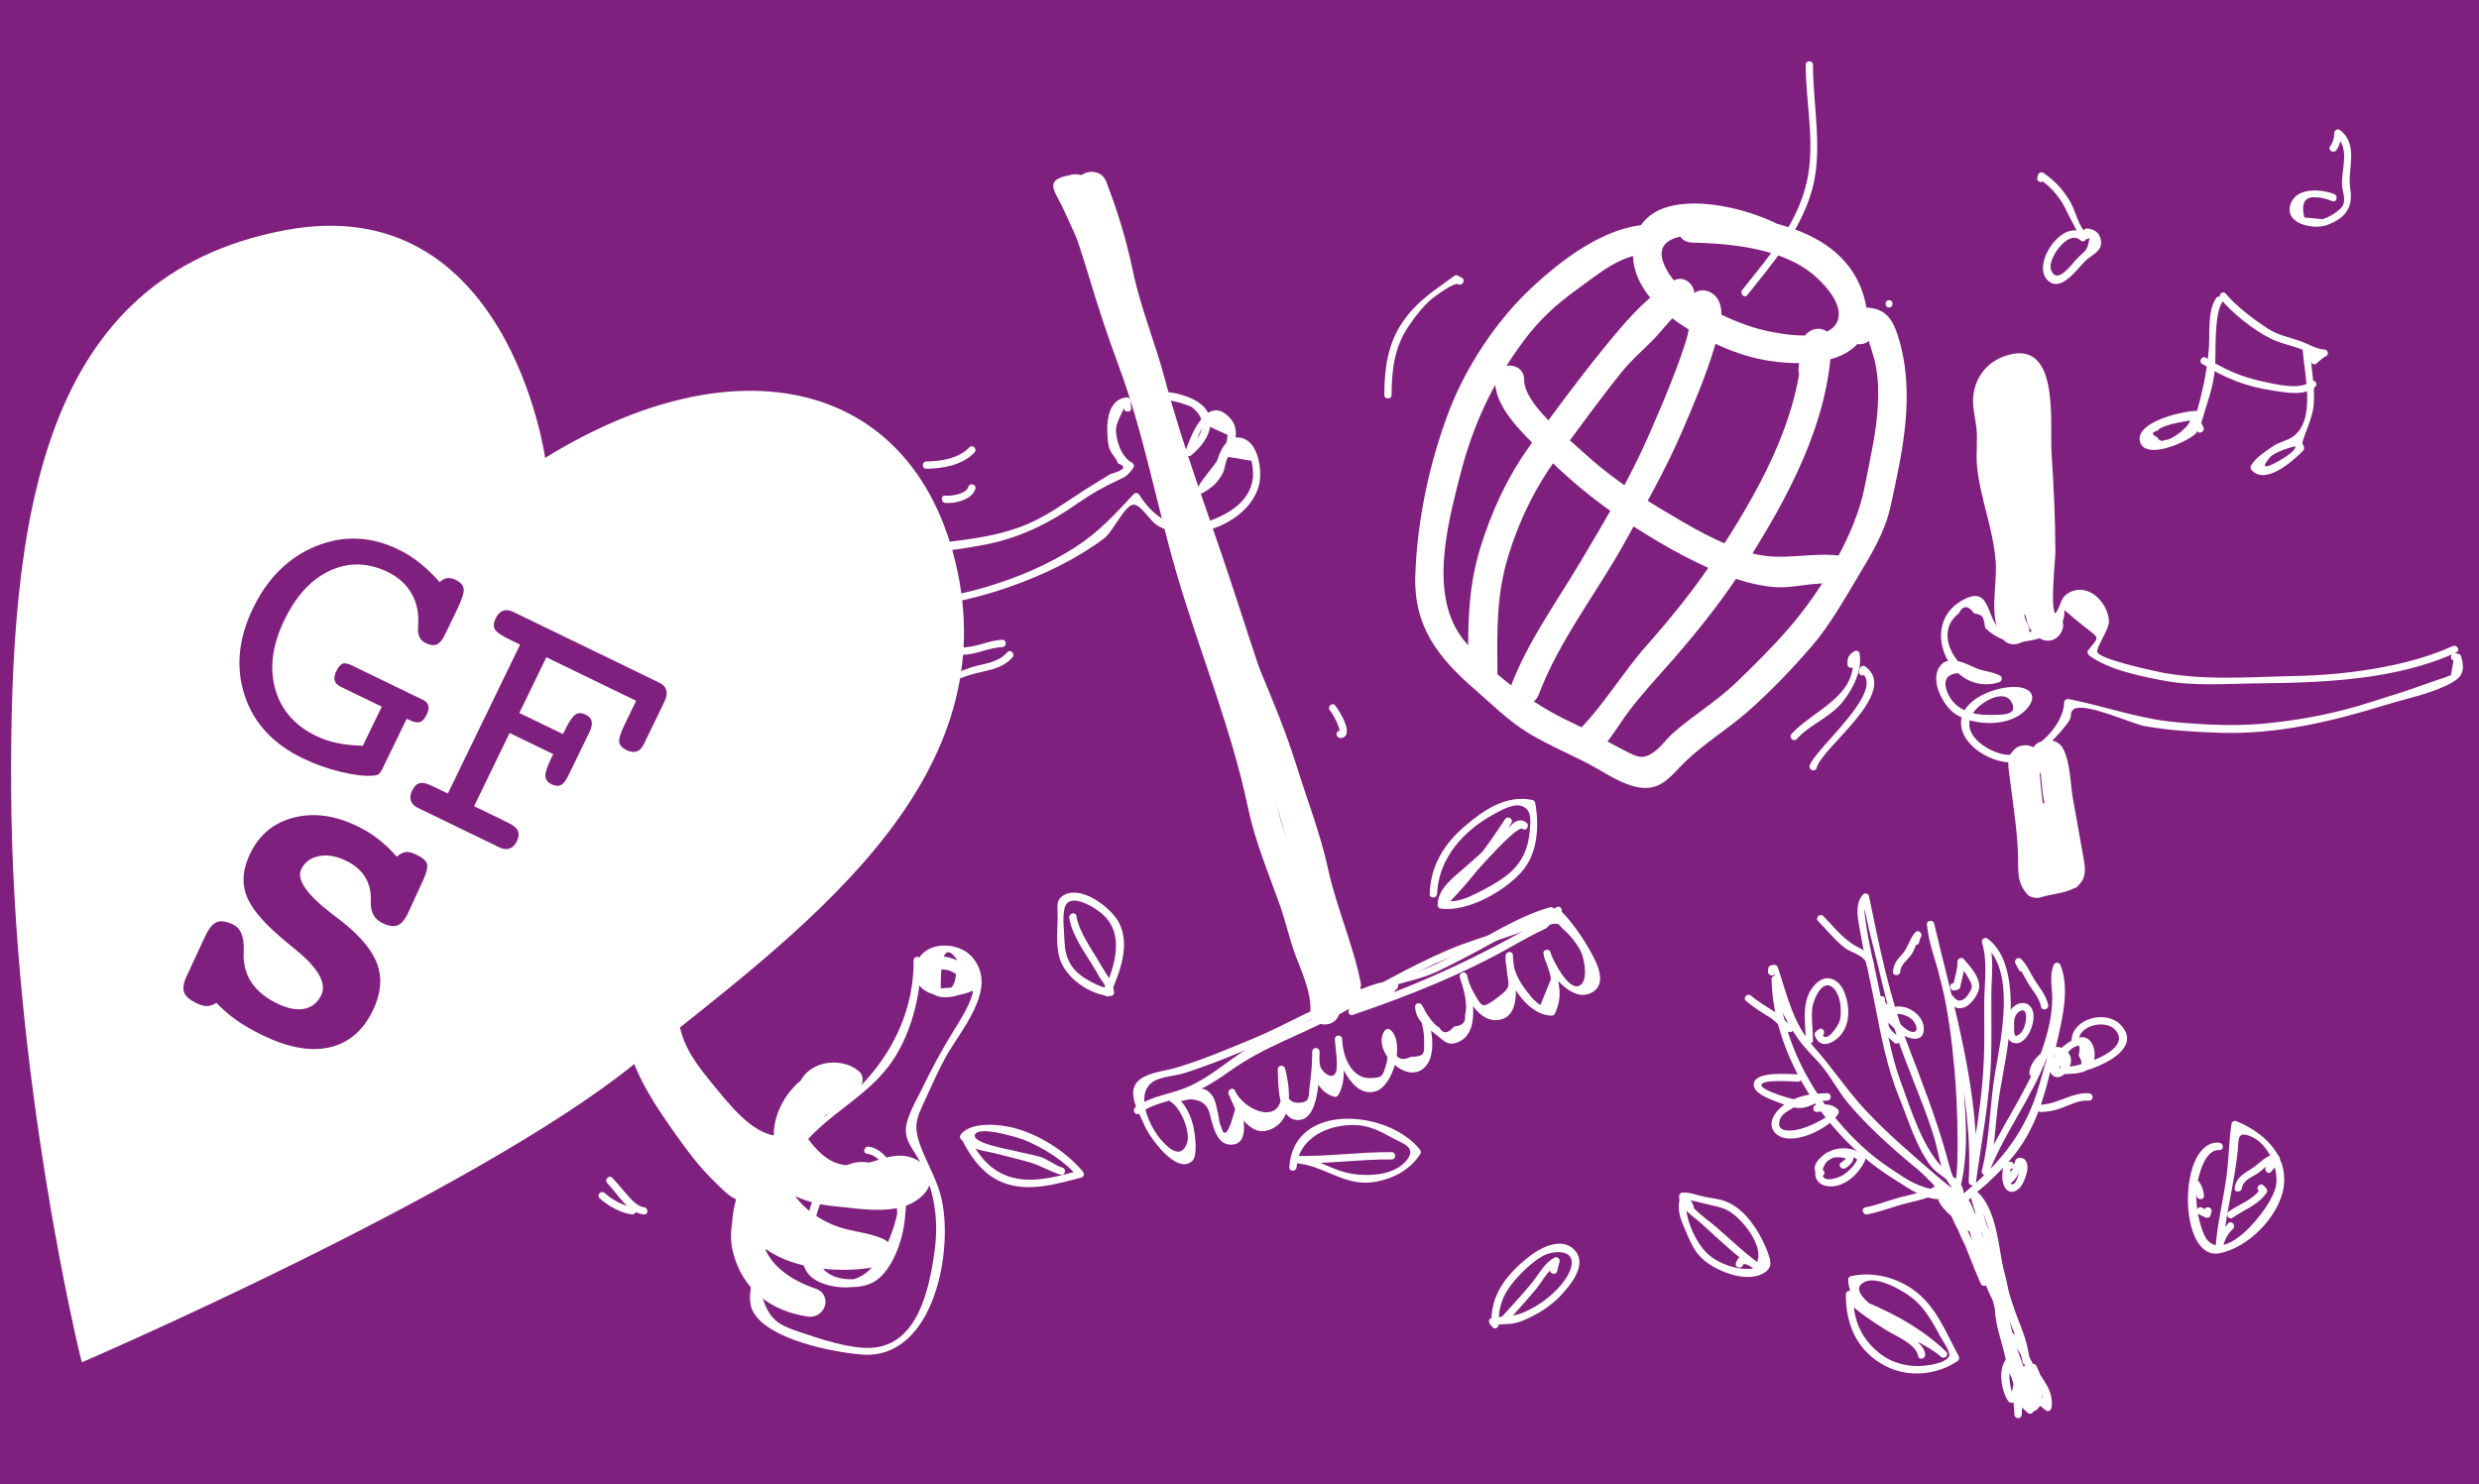 <?xml version="1.0" encoding="UTF-8"?>
<svg id="Lag_1" data-name="Lag 1" xmlns="http://www.w3.org/2000/svg" viewBox="0 0 425.51 254.79">
  <defs>
    <style>
      .cls-1 {
        fill: #80207e;
      }

      .cls-2 {
        fill: #fff;
      }
    </style>
  </defs>
  <rect class="cls-1" width="425.51" height="254.79"/>
  <path class="cls-2" d="M93.57,78.61s-6.42-46.32-44.68-39.08C7.18,47.43,1.55,88.18,1.92,136.48c.37,48.3,11.36,94.65,12.13,97.42,0,0,67.46-29.06,94.8-51.19,27.34-22.13,64.71-47.7,55.06-86.53-7.65-30.79-37.3-37.94-70.34-17.56Z"/>
  <path class="cls-2" d="M305.96,38.93c-6.59-3.78-24.13-7.96-25.59,3.35-.61,4.73,2.18,8.76,5.78,11.68,4.15,3.36,10.43,6.5,15.65,7.64,8.51,1.86,21.81.96,18.01-11.08s-19.31-13.62-29.44-13.88c-3.22-.08-3.22,4.92,0,5,7.08.19,16.06,1.02,21.48,6.04,1.69,1.57,4.45,4.61,3.61,7.26-1.28,4.01-9.53,2.47-12.32,1.85-5.48-1.22-14.14-5.23-17.01-10.36-2.61-4.66.77-5.95,4.79-6.09,4.87-.17,8.28.47,12.53,2.91,2.8,1.6,5.32-2.71,2.52-4.32h0Z"/>
  <path class="cls-2" d="M282.54,38.59c-7.28.44-14.59,6.09-19.75,10.92-5.91,5.53-11.09,13.35-13.99,20.87-3.42,8.88-5.54,18.86-5.87,28.38-.3,8.89,3.98,14.2,10.35,19.73,2.93,2.55,5.62,5.25,8.95,7.3,3.84,2.37,8.11,3.98,12.02,6.24,2.3,1.33,5.11,3.09,7.86,3.25,3.39.19,5-2.45,7.25-4.59,3.36-3.2,7.33-5.59,10.8-8.66,3.82-3.37,7.62-7.35,10.94-11.22,2.94-3.42,5.38-7.75,7.7-11.62s4.71-7.73,5.69-12.17c2.12-9.65,4.35-19.68,1.28-29.35-.81-2.54-1.88-4.48-4.78-4.81-2.59-.29-4.62,1.13-4.47,3.84.17,3.2,5.17,3.22,5,0-.78.9-.92,1.85-.43,2.83.23.83.47,1.65.72,2.47.56,2.44.65,4.9.53,7.39-.21,4.71-1.35,9.36-2.23,13.98-1.6,8.41-7.47,18.03-13.09,24.52-2.82,3.26-6.03,6.44-9.15,9.43-3.3,3.16-7.26,5.5-10.68,8.53-1.14,1.01-2.2,2.55-3.47,3.39-1.88,1.24-2.76.7-4.9-.39-3.09-1.56-6-3.37-9.15-4.84-6.57-3.06-13.65-8.33-18.33-14-6.19-7.5-2.89-19.93-.72-28.4,2.22-8.69,5.57-15.89,10.93-23.11,2.66-3.58,5.58-6.26,9.2-8.86s7.26-5.79,11.79-6.06c3.2-.19,3.22-5.19,0-5h0Z"/>
  <path class="cls-2" d="M257.03,115.37c-.07-6.87-.2-13.16,1.83-19.81,1.87-6.14,4.66-11.92,8.49-17.08s7.27-9.99,11.14-14.76c1.56-1.93,3.3-3.4,5.02-5.12,2.17-2.17,3.34-4.29,6.13-6.03l-3.42-3.42-.62,1.11c-1.57,2.81,2.75,5.34,4.32,2.52l.62-1.11c1.18-2.12-1.24-4.78-3.42-3.42-4.95,3.09-8.5,7.41-12.16,11.93-4.24,5.24-8.3,10.73-12.25,16.19s-6.73,11.51-8.67,17.86c-2.17,7.1-2.08,13.79-2.01,21.14.03,3.22,5.03,3.22,5,0h0Z"/>
  <path class="cls-2" d="M264.1,119.29c3.54-9.37,9.94-17.43,14.77-26.15,3.47-6.27,6.97-12.38,9.81-18.97,2.04-4.74,4.09-9.53,5.58-14.48.8-2.64,2.59-7.75-.69-9.51-.93-.5-2.29-.46-3.03.39-1.09,1.25-1.38,1.89-1.38,3.54-.01,3.22,4.99,3.22,5,0h-.08c-1.01.13-2.02.26-3.03.39-1.53-.82-.04-1.05-.72.39-.41.86-.49,2.11-.76,3.04-.63,2.15-1.41,4.27-2.21,6.36-1.32,3.46-2.8,6.86-4.27,10.26-3.32,7.64-7.69,14.99-11.95,22.14-4.2,7.04-8.94,13.52-11.86,21.26-1.14,3.01,3.69,4.32,4.82,1.33h0Z"/>
  <path class="cls-2" d="M274.54,128.87c1.95-1.95,3.26-4.35,4.9-6.55,2.45-3.29,5.26-6.24,7.94-9.33,4.42-5.08,8.61-10.39,12.23-16.08,7.26-11.41,14.27-24.33,14.77-38.06.12-3.29-4.62-3.1-5,0-.21,1.7-.55,2.74-.67,4.4-.22,3.21,4.78,3.2,5,0,.09-1.29.5-3.06.67-4.4h-5c-.49,13.29-7.86,26.12-15.07,37.04-3.48,5.27-7.47,10.18-11.65,14.91s-7.39,10.28-11.66,14.54c-2.28,2.28,1.25,5.81,3.54,3.54h0Z"/>
  <path class="cls-2" d="M256.59,65.2c0,4.71,4.37,8.74,7.46,11.88,4.64,4.72,9.54,8.88,15.09,12.5,5.14,3.35,10.59,6.55,16.29,8.86,2.83,1.15,5.75,2.02,8.8,2.33,3.62.37,7.27-1.03,10.82-.46l-1.49-3.67-.58,1.17c-1.43,2.87,2.88,5.41,4.32,2.52l.58-1.17c.65-1.29.21-3.4-1.49-3.67-5.39-.87-10.43,1.02-15.87-.55s-10.48-4.59-15.3-7.48-9.48-6.12-13.62-9.95c-2.84-2.62-9.98-8.16-9.99-12.33,0-3.22-5-3.22-5,0h0Z"/>
  <path class="cls-2" d="M421.02,110.92c-7.8,3.59-18.58,4.99-27.08,5.15-7.84.15-16.26.89-23.95-.83-1.13-.25-9.56-2.08-9.99-3.26-.28-.77,2.06-3.91,1.99-5.35-.14-3.13-3.51-6.71-6.87-4.86-1.29.7-1.27,1.62-1.87,2.81-1.38,2.73-5.15,4.85-8.52,4.2-4.32-.84-2.21-9.05-8.08-5.61-7.54,4.41-1.65,16.54,6.5,13.97.48-.15.65-.89.15-1.14-1.12-.57-2-.64-3.23-.97-1.4-.38-2.82-1.39-4.27-1.55-1.24-.13-2.07-.11-2.84.94-1.79,2.47.66,6.98,2.85,8.29,3.3,1.96,9.22,2.13,12-.91,2.14-2.34.66-3.91-2.25-3.86-3.34.06-9.01,2.21-8.96,6.22s5.62,7.1,9.17,6.72c2.22-.24,4.5-1.77,6.06-3.29,1.15-1.12,2.56-2.6,3.4-3.96.43-.7-.03-1.41.76-1.89,1.99-1.19,9.85,2.52,12.15,2.93,4.16.75,8.59,1,12.81,1.14,9.88.33,19.27-1.92,28.61-4.8,3.56-1.1,8.07-1.97,11.32-3.82,2-1.14,2.16-2.28,1.57-4.48-.05-.2-.23-.4-.44-.44l-.54-.1c-.79-.14-1.12,1.06-.33,1.21l-.45,2.54c-.75.32-1.51.59-2.3.81-1.35.46-2.68.94-4.03,1.42-2.49.89-5.03,1.61-7.54,2.43-5.66,1.83-11.15,2.9-17.08,3.55-5.46.6-10.69.36-16.15-.12-6.43-.57-12.21-2.74-18.49-3.98-.41-.08-.78.18-.79.6-.15,4.37-5.98,9.87-10.62,8.84-3.42-.76-8.56-4.61-3.65-8.48,1.56-1.23,4.21-2.29,5.21-.47,1.29,2.37-1.67,2.2-3.72,2.23-2.98.03-6.04-.86-7.25-3.84-2.12-5.21,5.88-3.11,8.37-1.82l.15-1.14c-5.58,1.76-11.71-6.78-6.6-10.61.74-1.45,1.63-1.46,2.67,0,1.01.09,1.55.48,1.62,1.16.26.31.04,1.11.38,1.43,1.75,1.66,4.02,2.6,6.48,2.25,1.51-.21,4.32-.85,5.46-1.79.57-.47.79-.77,1.14-1.47,1.14-2.32-1.12-3.27,3.3.26,3.37,2.69,3.15,1.89,1.15,4.51-.22.29-.02.67.22.86,3.27,2.43,8.73,3.54,12.65,4.29,5.37,1.03,10.86.54,16.29.49,11.13-.1,23.79-.57,34.06-5.31.73-.34.1-1.41-.63-1.08h0Z"/>
  <path class="cls-2" d="M347.91,106.94c-.89-1.36-.31-4.82-.32-6.38,0-2.17.02-4.3-.26-6.45-.45-3.48-1.32-7.01-2.08-10.43-.88-3.98-.66-7.79-1.22-11.78-.22-1.61-1.26-4.78.99-5.7,2.71-1.1,2.12,5.75,2.12,6.94,0,8.44.96,16.81.67,25.3-.12,3.55-1.38,9.3,2.54,11.28,2.86,1.45,5.4-2.86,2.52-4.32-1.04-.52-.07-9.46-.07-10.59-.02-5.77-.29-11.35-.66-17.07-.33-5.19,1.53-20-8.09-16.58-3.01,1.07-4.95,3.56-5.33,6.7-.22,1.84.26,3.57.5,5.37.3,2.3-.09,4.52.13,6.81.55,5.59,2.86,10.94,3.21,16.58.25,3.96-1.25,9.39,1.03,12.86,1.76,2.68,6.09.18,4.32-2.52h0Z"/>
  <path class="cls-2" d="M350.2,132.31c.01-.93-.08-1.65-.23-2.57-.33-1.97-2.93-2.26-4.18-1.1s-1.15,2.36-.95,3.99c.34,2.83.78,5.67,1.1,8.52.27,2.38.47,4.68.46,7.07,0,2.1.1,3.54,1.45,5.21.52.65,1.67.9,2.43.64,1.92-.64,5.1-.71,6.58-2.18s.97-3.38.66-5.2c-.56-3.23-1.17-6.44-1.73-9.67-.45-2.63-.42-6.28-1.76-8.63-.41-.72-1.3-1.29-2.16-1.24l-.9.06c-3.19.21-3.22,5.21,0,5l.9-.06-2.16-1.24c.75,1.31.71,4.26.99,5.8.52,2.86,1.02,5.72,1.54,8.58.11.59.61,4.17,1.01,3.13.36-.94-.35-.4-1.15-.29-1.06.15-2.15.8-3.14,1.13l2.43.64c-.44-.55.13-2.67.12-3.38-.01-2.03-.42-4.03-.62-6.04-.17-1.77-.36-3.53-.57-5.29-.09-.78-.13-3.8-.99-3l-4.18-1.1.05,1.24c-.04,3.22,4.96,3.22,5,0h0Z"/>
  <path class="cls-2" d="M185.04,32.52c1.97,5.09,3.46,10.01,4.58,15.37,1.32,6.32,3.81,12.26,5.47,18.48,3.34,12.51,7.9,24.71,12.06,36.98,3.85,11.37,7.66,22.75,11.65,34.08,2.17,6.17,3.43,12.63,5.51,18.83,1.66,4.97,2.22,10.58,4.65,15.25,1.43,2.74,4.92.65,4.57-1.93-.15-1.14-.28-1.42-.95-2.35-1.85-2.6-6.19-.11-4.32,2.52l.45,1.16,4.57-1.93c-1.3-2.5-1.62-5.35-2.28-8.05-.71-2.91-1.8-5.68-2.68-8.54-1.85-5.99-3.13-12.14-5.34-18.02-4.19-11.21-7.82-22.68-11.56-34.05-3.87-11.75-8.3-23.32-11.49-35.29-1.66-6.23-4.15-12.17-5.47-18.48-1.12-5.36-2.61-10.26-4.58-15.37-1.15-2.97-5.98-1.68-4.82,1.33h0Z"/>
  <path class="cls-2" d="M230.62,170.65c-1.7,1.69-4.42,2.38-6.54,3.41-2.98,1.46-5.89,2.97-8.97,4.25-4.43,1.83-8.94,3.78-13.54,5.1-1.87.54-5.67.83-6.75,2.9s.94,5.24,1.66,6.98c.77,1.85,5.48,8.58,8.18,6.02.96-.91.46-4.46.25-5.56-.39-2.03-1.52-4.55-3.32-5.64l-.32,1.16c.93.02,2.64-.61,3.41-.51,3,.39,2.8,2.27,3.47,4.35.41,1.3,1.1,3.15,2.67,3.38,4.68.68,2.09-7.41,1.16-9.24-.37-.73-1.4-.09-1.08.63,1.31,2.98,3.95,8.52,8.26,5.42,2.84-2.05,2.2-7.03,1.4-9.88-.19-.66-1.25-.55-1.23.17.08,2.25-.1,8.36,3.22,8.7,4.35.44,3.9-9.44,3.93-11.76h-1.25c.05,3.19.29,6.68,3.76,7.78.27.09.56-.06.71-.29,1.62-2.56.72-6.75.68-9.62-.01-.8-1.26-.81-1.25,0,.04,3.05,2.9,10.48,7.17,8.91,2.89-1.06,4.89-8.4,2.36-10.48-.33-.27-.73-.22-.98.13-2.14,2.98,2.7,8.42,5.96,6.92,3.63-1.67,2.06-8.81.42-11.34-.32-.5-1.19-.33-1.16.32.09,2.36,1.86,3.41,3.63,4.8,1.3,1.02,1.98,2.02,3.78,1.25,3.97-1.68,2.38-8.5,1.48-11.5-.23-.77-1.38-.45-1.21.33.6,2.66,2.87,7.53,6.21,7.41,5.17-.2,2.95-8.31,2.9-11.1-.02-.82-1.18-.79-1.25,0-.35,3.99,3.57,10.26,7.89,10.33.21,0,.45-.12.54-.31,1.85-3.82.15-6.65-.72-10.57-.15-.67-1.31-.54-1.23.17.34,3.05,5.36,9.41,8.91,6.32,1.36-1.18.75-3.38.13-4.75-1.23-2.74-3.84-6.7-5.94-8.74-.2-.19-.52-.24-.76-.1-11.16,6.91-22.9,12.39-35.39,16.65l.48,1.14c2.29-1.7,5.69-2.33,7.48-4.49.27-.32.23-.96-.28-1.04-3.23-.57-5.52,1.53-8.67,1.86-.78.08-.82,1.28,0,1.25,3.13-.11,5.21-1.61,8.14-2.51,2.64-.81,5.15-1.26,7.68-2.46,6.35-3,12.4-6.65,18.59-9.91-.71.37-.08,1.45.63,1.08l.65-.34c.18-.1.32-.33.31-.54l-.05-.72c-.03-.4-.38-.72-.79-.6-5.43,1.55-10.88,5.05-15.8,7.79-3.04,1.7-6.12,3.26-9.53,4.04s-6.43,2.8-9.83,2.92v1.25c1.86-.2,3.68-1.54,5.44-1.59,1.05-.03-.46.18-.68.36-1.18.95-2.69,1.66-3.92,2.57-.52.39-.25,1.39.48,1.14,9.4-3.2,18.85-6.95,27.49-11.87,1.8-1.03,3.72-2.07,5.6-2.95.32-.15.64-.72.98-.77,1.69-.27,1.21.23,2.17.99,1.05.82,2.56,2.83,3.02,3.95s1.19,4.68-.24,5.57c-2.08,1.3-5-5.13-5.04-5.5l-1.23.17c.24,1.07,1.28,3.29,1.24,4.34l-1.79,4.39c-.79-.54-1.46-1.19-2.01-1.97-1.47-1.76-2.9-4.19-2.7-6.55h-1.25c.02.8.09,1.55.17,2.34.31,2.88,1.01,2.99-1.7,4.99-2.54,1.87-2.49,1.54-3.89-.84-.57-.97-.98-2.02-1.22-3.12l-1.21.33c.57,1.91,1.45,4.62.87,6.58.18,1.17-.45,1.8-1.87,1.9-1.04,1.27-1.9,1.32-2.57.16-1.11-.42-2.88-3.55-2.88-3.52l-1.16.32c1.04,1.6,1.47,3.69,1.47,5.57,0,2.2.21,2.57-2.34,2.71-1.24.62-2.13.41-2.67-.63-.3-.38-.62-.75-.96-1.09-.12.04-.37,2.38-.48,2.77-.67,2.27-.61,2.55-2.91,2.58-3.1.04-4.66-3.74-4.7-6.69h-1.25c.02,1.27.66,4.78.1,5.82-.63,1.16-2.08,0-2.56-.98-.31-.63-.17-2.02-.19-2.71-.01-.8-1.24-.81-1.25,0-.02,1.89-.13,3.71-.4,5.58-.31,2.16.22,3.17-2.04,3.21-2.64.04-2.12-3.51-2.21-5.72l-1.23.17c.41,1.46.72,3.07.56,4.6-.5,4.75-6.52,2.11-7.93-1.1l-1.08.63,1.1,2.48c-1.06,4.1-1.86,5.13-2.39,3.09-.35-.6-.34-1.36-.5-2.01-.26-1.08-.41-2.56-1.14-3.49-1.95-2.47-3.95.1-6.69.05-.63-.01-.84.85-.32,1.16,1.81,1.1,3.43,5.32,2.77,7.09-.94,2.51-2.71,1.39-4.42-.55-1.93-2.2-4.66-7.79-1.42-10,1.35-.92,3.74-.97,5.33-1.47,5.06-1.62,10.1-3.74,14.96-5.88,2.9-1.28,5.64-2.88,8.55-4.1,1.93-.81,3.29-1.24,4.78-2.72.57-.57-.31-1.45-.88-.88h0Z"/>
  <path class="cls-2" d="M257.27,226.13c.18-3.43,2.04-5.79,4.44-8.09.94-.9,1.97-1.77,3.12-2.4,1.79-.98,5.6-1.21,4.87,1.84-.5,2.07-2.46,4.06-4.07,5.39-1.19.98-2.58,1.78-3.98,2.41-1.91.86-3.66.67-5.63,1.02-.5.09-.55.72-.28,1.04l.46.54c.53.61,1.41-.28.88-.88l-.46-.54-.28,1.04c1.5-.27,2.81,0,4.28-.48.98-.32,1.93-.77,2.84-1.26,1.71-.91,3.23-2.03,4.55-3.45,1.6-1.72,4.38-5.11,2.42-7.49-2.29-2.78-6.32-.45-8.41,1.27-3.21,2.64-5.78,5.77-6.01,10.04-.04.8,1.21.8,1.25,0h0Z"/>
  <path class="cls-2" d="M165.36,196.17c1.6,2.99,3.69,5.72,6.97,6.94,4.3,1.6,9.02.17,13.26-.92.49-.13.57-.7.28-1.04-2.86-3.42-7.46-6.35-11.83-7.49-2.4-.63-7.3-1.13-9.08,1.07-.16.2-.27.52-.1.76,1.51,1.99,4.19,2.05,6.47,2.66,1.83.49,3.69.91,5.5,1.44s3.38,1.55,5.2,2.09c.77.23,1.1-.98.33-1.21-1.39-.41-2.4-1.38-3.76-1.82s-2.85-.63-4.2-1c-1.1-.3-7.84-1.38-7.02-2.9s7.64.66,8.47.99c3.17,1.28,6.87,3.57,9.15,6.29l.28-1.04c-3.49.9-7.15,2.04-10.77,1.35-3.98-.76-6.22-3.39-8.04-6.8-.38-.71-1.46-.08-1.08.63h0Z"/>
  <path class="cls-2" d="M258.65,227.02c1.59-1.8,3.22-3.56,4.77-5.4,1.29-1.52,2.21-3.58,3.98-4.59l-.92-.71c-.15.54-.29,1.07-.41,1.61-.17.78,1.03,1.12,1.21.33.12-.54.25-1.07.41-1.61s-.45-.97-.92-.71c-1.72.98-2.57,2.73-3.77,4.24-1.64,2.06-3.49,3.97-5.24,5.94-.53.6.35,1.49.88.88h0Z"/>
  <path class="cls-2" d="M290.7,207.09c-.36-.93-.68-1.32-1.61-1.67-.31-.12-.7.13-.77.44-.53,2.23.3,3.8,1.17,5.84.82,1.93,1.53,3.53,3.22,4.86,2.39,1.87,7.54,3.92,10.4,1.77.86-.65.9-1.42.62-2.39-.62-2.12-1.92-4.55-3.27-6.28-1.1-1.43-2.53-2.72-4.23-3.38-1.16-.45-2.4-.54-3.61-.79-1.3-.27-2.46-.77-3.79-.73-.34,0-.62.28-.62.62-.04,2.02,2.49,3.47,3.8,4.67,2.97,2.71,6.04,5.62,9.32,7.95l.63-1.08c-1.42-.78-3.25-2.35-4-.05-.25.77.96,1.1,1.21.33.2-.62,1.92.66,2.16.8.72.4,1.28-.62.63-1.08-2.68-1.9-5.11-4.3-7.61-6.44-1.05-.9-4.92-3.58-4.89-5.1l-.62.62c1.61-.05,3.44.65,5.03.96,1.28.25,2.44.59,3.5,1.38,2.12,1.56,5.11,5.45,4.33,8.12-.43,1.48-.7,1.41-2.13,1.39-.75-.01-1.52-.15-2.24-.35-1.54-.42-3.15-1.21-4.33-2.32-1.88-1.77-4.08-6.41-3.48-8.99l-.77.44.74.8c.29.74,1.5.42,1.21-.33h0Z"/>
  <path class="cls-2" d="M222.56,200.41c.31-5.05,5.42-7.35,9.91-7.25,2.46.06,4.38,1.01,6.45,2.19,1.51.86,4.12,1.47,2.78,3.51-2.15,3.3-7.96,3.27-11.16,2.33-2.86-.84-5.29-2.6-8.31-2.73v1.25c5.56.16,11.05-.69,16.65-.64.8,0,.81-1.24,0-1.25-5.59-.05-11.12.8-16.65.64-.81-.02-.8,1.22,0,1.25,4.74.2,8.38,3.96,13.37,3.27,3.25-.45,6.44-2.03,8.2-4.87.16-.26.07-.54-.1-.76-5.4-6.78-21.7-8.25-22.39,3.05-.05.8,1.2.8,1.25,0h0Z"/>
  <path class="cls-2" d="M190.55,170.76c1.62-3.67,3.63-8.72,1.37-12.6-1.43-2.46-6.44-6.3-9.46-4.38-1.11.71-.97,1.66-.93,2.87.08,2.6-.4,5.36.36,7.9,1.01,3.38,5.23,6.3,8.72,6.47.32.01.65-.3.62-.62-.16-1.8-1.43-3.22-2.29-4.74-1.39-2.47-3.75-5.6-4.19-8.4-.12-.79-1.33-.46-1.21.33.55,3.52,3.47,6.97,5.13,10.08.56,1.04,2.15,2.56-.32,1.44-.73-.33-1.45-.72-2.13-1.15-2.43-1.53-3.4-3.54-3.5-6.36-.06-1.64-.39-4.08,0-5.64.72-2.96,5.13-.21,6.44.93,4.03,3.49,2.16,9.08.31,13.25-.32.73.75,1.37,1.08.63h0Z"/>
  <path class="cls-2" d="M246.67,153.5c.22-6.15,4.59-10.93,9.83-13.76,1.08-.58,3.16-1.76,4.49-1.41,2.06.54,1.71,2.67,1.6,4.19-.23,3.11-1.36,5.71-3.84,7.67-1.88,1.48-4.12,2.63-6.29,3.66-1.68.79-5.87,1.97-3.21-1.18.56-.66,1.23-1.24,1.88-1.81,1.46-1.29,3-2.49,4.4-3.85,1.73-1.67,2.61-3.7,3.89-5.73.43-.68-.64-1.3-1.08-.63-3.15,4.81-6.56,9.4-10.59,13.52l.88.88c1.2-1.26,11.5-13.64,12.73-12.74.65.48,1.27-.61.63-1.08-1.81-1.33-3.2,1.2-4.27,2.39-3.24,3.57-6.65,7.04-9.97,10.55-.55.58.32,1.46.88.88,4.11-4.2,7.57-8.86,10.78-13.77l-1.08-.63c-1.41,2.24-2.52,4.37-4.5,6.18-1.07.98-2.17,1.91-3.27,2.86-1.74,1.51-3.79,3.22-3.8,5.71,0,.37.29.59.62.62,4.6.53,10.7-2.9,13.75-6.28,2.85-3.16,3.1-7.94,2.37-11.94-.04-.2-.24-.39-.44-.44-4.47-.95-8.31,1.65-11.57,4.44-3.67,3.14-5.92,6.8-6.1,11.7-.03.8,1.22.8,1.25,0h0Z"/>
  <path class="cls-2" d="M316.84,222.25c-.04,5.19,1.94,9.79,6.82,12.3,3.9,2.01,8.73,1.57,12.32-.85.29-.19.39-.54.22-.86-2.1-3.87-3.81-8.4-7.44-11.14-3.13-2.37-7.24-3.45-11.08-2.58-.26.06-.47.34-.46.6.35,7.17,11.66,9.34,15.94,13.23.59.54,1.47-.32.88-.88-4.68-4.49-10.31-7.25-16.3-9.58-.59-.23-1.04.64-.61,1.04,1.99,1.86,4.22,3.33,6.51,4.78,1.61,1.02,5.29,2.47,5.6,4.52.12.79,1.32.46,1.21-.33-.26-1.73-2.2-2.78-3.54-3.64-3.06-1.95-6.22-3.72-8.89-6.22l-.61,1.04c5.81,2.26,11.21,4.89,15.75,9.26l.88-.88c-1.61-1.46-3.57-2.02-5.41-3.13-1.71-1.03-3.39-2.15-5.08-3.23-1.53-.97-6.72-4.28-3.31-5.68,2.26-.92,6.94,1.84,8.51,3.27,1.87,1.71,3.14,4,4.31,6.21.34.64,1.76,2.61,1.51,3.31-.4,1.15-3.25,1.59-4.36,1.69-2.79.26-5.59-.49-7.76-2.28-3.23-2.66-4.4-5.88-4.36-10,0-.8-1.24-.81-1.25,0h0Z"/>
  <path class="cls-2" d="M195.54,191.18c2.56-1.85,5.54-2.13,8.41-3.23,2.62-1,4.98-2.5,7.25-4.12,5.83-4.16,12.07-6.1,18.27-9.46,6.36-3.45,12.44-7.03,19.11-9.92,6.29-2.72,13.38-3.98,19.23-7.59l-.86-.86-1.15,1.62c-.58.56.3,1.44.88.88,1.02-.98.77-.61,1.35-1.87.24-.53-.28-1.21-.86-.86-5.61,3.47-12.47,4.7-18.52,7.29-6.93,2.96-13.2,6.73-19.82,10.23-5.25,2.78-11.03,4.2-16,7.59-3.53,2.41-6.32,4.93-10.47,6.31-2.66.89-5.15,1.24-7.46,2.91-.65.47-.02,1.55.63,1.08h0Z"/>
  <path class="cls-2" d="M188.94,33.37c.05-3.32-3.84-3.84-6.48-3.02-3.06.95-1.24,2.66.09,5.6,3.25,7.17,6.65,14.24,10.15,21.3,3.77,7.59,5.7,15.74,8.86,23.56,5.45,13.47,10.49,27.01,16.08,40.43,3.08,7.4,5.47,15.31,7.73,23,1.22,4.15,1.94,8.39,3.23,12.53s2.98,8.26,3.8,12.54c.15.79,1.36.46,1.21-.33-1.29-6.71-4.19-13.07-5.65-19.78-1.31-6.04-3.57-11.79-5.4-17.68-3.72-11.91-9.62-22.99-13.41-34.84-1.87-5.85-4.49-11.36-6.72-17.07s-3.87-12.27-6.4-18.19c-2.27-5.31-5.19-10.31-7.59-15.56-1.34-2.93-2.68-5.86-4.02-8.79-.51-1.11-2.44-4.13-1.55-5.46,1.25-1.87,4.75,6.18,4.81,1.77-.01.8,1.24.81,1.25,0h0Z"/>
  <path class="cls-2" d="M324.25,52.79c.8,0,.81-1.25,0-1.25s-.81,1.25,0,1.25h0Z"/>
  <path class="cls-2" d="M238.86,67.8c.02-4.3.46-8.17,2.94-11.82,1.1-1.62,2.49-3.45,4.03-4.73.28-.23,3.79-2.86,4.47-2.46s1.33-.68.63-1.08l-.64-.37c-.18-.1-.46-.13-.63,0-3.46,2.56-6.41,4.28-8.94,8.01s-3.08,7.88-3.11,12.45c0,.8,1.25.81,1.25,0h0Z"/>
  <path class="cls-2" d="M308.4,126.89c2.33-2.57,5.78-3.71,7.95-6.47,1.8-2.29,3.28-5.27,2.85-8.24-.06-.4-.61-.57-.92-.37-.96.62-1.22,1.12-1.17,2.26.03.8,1.28.81,1.25,0l.55-1.18-.92-.37c1.01,6.99-6.78,9.41-10.48,13.49-.54.6.34,1.48.88.88h0Z"/>
  <path class="cls-2" d="M311.82,131.83c.88-3.54,14.43-12.97,8.31-17.42-.34-.24-.82.02-.92.37l-.12.43c-.22.77.98,1.1,1.21.33l.12-.43-.92.37c4.33,3.15-8.2,13.27-8.88,16.01-.19.78,1.01,1.11,1.21.33h0Z"/>
  <path class="cls-2" d="M350.28,150.56c0-2.03.11-4.1,0-6.13-.09-1.63-.71-3.16-.66-4.79h-1.25c.08,1.72.63,3.36.67,5.07.03,1.11-.11,1.79.58,2.71.3.41.99.42,1.14-.15.82-3.14-1.26-5.79-1.16-8.89l-1.16.32c.96,2.09,1.95,4.09,2.74,6.25.44,1.21.92,2.35,1.83,3.29.33.34.92.17,1.04-.28.47-1.62-.32-3.19-.9-4.68-.73-1.86-1.04-3.76-2.3-5.35-.41-.51-1.19.05-1.04.61.88,3.31,2.06,6.56,3.22,9.78.55,1.53,1.17,3.56,2.86,4.13.3.1.71-.12.77-.44.27-1.39-.12-2.19-.53-3.57-.23-.77-1.44-.44-1.21.33.3,1,.74,1.81.53,2.9l.77-.44c-1.61-.55-2.16-3.8-2.64-5.22-.89-2.6-1.86-5.16-2.57-7.82l-1.04.61c1.08,1.36,1.36,3.21,1.98,4.8.47,1.22,1.29,2.66.9,4.01l1.04-.28c-1.23-1.27-1.54-3.03-2.17-4.63s-1.49-3.1-2.21-4.66c-.27-.6-1.15-.26-1.16.32-.09,2.93,1.98,5.65,1.21,8.56l1.14-.15c-.71-.95-.36-2.51-.5-3.61-.15-1.22-.53-2.29-.59-3.55-.04-.8-1.23-.81-1.25,0-.05,1.65.55,3.15.66,4.79.14,2.02,0,4.11,0,6.13,0,.8,1.25.81,1.25,0h0Z"/>
  <path class="cls-2" d="M299.93,50.65c4.4-5.53,8.87-10.7,10.97-17.6s.3-14.66.29-21.93c0-.8-1.25-.81-1.25,0,.01,6.64,1.67,13.48.2,20.05-1.65,7.35-6.56,12.91-11.09,18.61-.5.62.38,1.51.88.88h0Z"/>
  <path class="cls-2" d="M381.14,51.31c2.17,2.58,5.56,5.28,8.58,6.81,1.53.78,3.17,1.09,4.78,1.65s2.8,1.4,4.47,1.49v-1.25c-1.3.12-1.55.47-2.28,1.61-.44.68.65,1.31,1.08.63l1.2-.99c.79-.07.81-1.2,0-1.25-1.43-.08-2.79-.98-4.14-1.45-1.9-.66-3.7-.97-5.46-2.08-2.41-1.52-5.52-3.9-7.34-6.07-.52-.62-1.4.27-.88.88h0Z"/>
  <path class="cls-2" d="M380.39,51.2c-1.54,2.17-1.04,6.23-1.25,8.7-.36,4.33-1.22,7.95-2.44,12.12-.23.78.96,1.1,1.21.33l.32-1.01c.09-.29-.11-.72-.44-.77-2.21-.32-11.43,1.75-10.47,5.26,1.02,3.74,10.24-.96,9.81-1.86.35.72,1.43.09,1.08-.63-.52-1.06-.37-.92-1.4-1.46-.32-.17-.86-.05-.92.37-.15,1.02-3.07,3.35-4.3,3.3-.54.29-.98.13-1.31-.49-1.02-.45-1-.83.07-1.13.85-1.21,6.3-1.76,6.35-1.92l1.21.33c.94-3.22,2.06-5.93,2.3-9.26.18-2.54-.22-9.16,1.27-11.26.47-.66-.62-1.28-1.08-.63h0Z"/>
  <path class="cls-2" d="M397.54,60.75l-1.21-.98c-.34-.42-1.1-.08-1.07.44.32,4.36,2.33,12.1-1.84,14.87-.92.61-2.29.84-3.34,1.58-1.41,1-2.79,1.78-3.7,3.28-.15.25-.08.55.1.76,2.35,2.7,7.13-1.56,8.84-3.32.14-.15.24-.41.16-.61l-.27-.65c-.3-.73-1.51-.41-1.21.33.4.97-2.85,2.71-3.65,3.12-1.82.92-2.05.57-.81-.96.86-1.06,4.37-2.11,4.83-1.99.32.08.68-.1.77-.44.63-2.4,1.83-4.32,2.01-6.85.22-3.04-.43-6.08-.65-9.1l-1.07.44c.71.88.46.67,1.46,1.17.72.36,1.35-.72.63-1.08h0Z"/>
  <path class="cls-2" d="M378.01,62.48c3.87,2.44,7.44,3.87,12.01,4.56,2.23.34,5.55,1.04,7.39-.65.49-.45-.04-1.16-.61-1.04l-.34.07c-.19.04-.41.24-.44.44l-.07.49c-.11.79,1.09,1.13,1.21.33l-.03-.12-.61-1.04c-1.69,1.55-6.14.39-8.08-.01-3.69-.76-6.64-2.09-9.81-4.09-.68-.43-1.31.65-.63,1.08h0Z"/>
  <path class="cls-2" d="M350.91,30.83l.11-.43-.92.37c2.1,1.38,3.69,3.38,4.72,5.65.57,1.27,1.87,3.27,2.1,4.57l1.04-.61c-3.52-3.42-9.27,4.69-6.61,7.61,2.41,2.64,5.43-2.26,6.91-3.48,1.18-.97,2.7-1.56,2.33-3.37-.26-1.3-1.18-1.79-2.37-1.92-.25-.03-.56.21-.6.46l-.11.59c-.15.79,1.06,1.12,1.21.33-.5,2.72-.68,2.27-2.18,3.77-.87.87-3.44,4.7-4.48,1.99-.73-1.9,3.01-7.06,5.03-5.1.47.46,1.15-.02,1.04-.61-.15-.83-.53-1.09-.94-1.81-.77-1.37-1.1-2.94-1.9-4.3-1.14-1.94-2.68-3.62-4.56-4.86-.34-.22-.82,0-.92.37l-.11.43c-.2.78,1,1.11,1.21.33h0Z"/>
  <path class="cls-2" d="M400.65,33.32c-2.29-.9-6.75-1.23-7.56,1.99s4.1,4.13,6.26,3.35c3.34-1.21,4.59-3.08,4.05-6.43-.51-3.17,1.51-7.26-1.67-9.84-.45-.36-.99-.11-1.07.44.02.85-.22,1.62-.71,2.31-.47.66.62,1.28,1.08.63.65-.91.74-1.84.88-2.94l-1.07.44c2.69,2.19.96,5.84,1.17,8.61.08,1.02.66,2.39.13,3.41-.43.84-2.62,2.2-3.55,2.34l-3.06-.29c-.59-2.47.07-3.63,1.98-3.46.97-.01,1.92.3,2.81.65.75.3,1.07-.91.33-1.21h0Z"/>
  <path class="cls-2" d="M304.07,168.15c.2,9.06,4.55,18.12,10.29,24.95,3.13,3.73,6.61,6.76,10.72,9.34,2.79,1.74,5.62,3.98,9.06,3.35.33-.06.52-.47.44-.77-.45-1.57-1.5-2.33-2.73-3.43-.6-.54-1.48.35-.88.88,2.83,2.54-.22,1.67-2.32.7-1.44-.66-2.97-1.76-4.29-2.63-3.47-2.28-6.45-5.15-9.11-8.33-5.52-6.59-9.73-15.34-9.92-24.07-.02-.8-1.27-.81-1.25,0h0Z"/>
  <path class="cls-2" d="M304.65,167.01c-.54,3.88,1.65,7.92,3.82,11.1,1.03,1.51,2.27,2.77,3.52,4.1,2.09,2.23,3.35,4.96,5.27,7.24,3.42,4.09,7.82,7.98,11.94,11.36,2.1,1.72,4.34,4.84,7.23,5.06.35.03.6-.31.62-.62.16-2.15-1.69-2.97-3.1-4.27-3.92-3.62-5.96-10.54-7.74-15.37-1.79-4.83-2.47-9.85-3.47-14.88-.87-4.41-2.09-8.89-2.62-13.36-.39-3.26.45,1.25.68,2.22.63,2.65,1.35,5.28,1.96,7.94,1.09,4.73,2.33,9.27,4.04,13.82s3.71,9.17,5.17,13.88c.91,2.92,1.14,6.85,3.46,9.04.33.31.93.19,1.04-.28,1.7-6.75.82-14.42.17-21.25-.34-3.56-.77-7.12-1.43-10.63-.83-4.46-2.85-8.94-3.22-13.44l-1.23.17c3.39,14.37,7.96,29.16,7.16,44.06-.04.69,1.13.87,1.23.17.98-7.27,2.35-13.99,2.61-21.39.13-3.69.01-7.39.05-11.08.03-3.05.5-6.16-.43-9.11l-.92.71c5.58,4.08,3.03,16.06,2.05,21.63s-.94,11.64-2.33,17.16c-.2.8.92,1.07,1.21.33,2.68-6.85,7.28-12.74,9.89-19.61,1.05-2.77,1.99-5.84,2.2-8.81.16-2.27-.67-4.68.19-6.86h-1.21c2.27,5.77-.85,14.58-2.45,20.3-2.2,7.84-6.53,13.2-12.68,18.34-1.83,1.53-3.16,2.57-2.02,4.94,1.28,2.67,2.99,5.3,4.29,8.07,1.13,2.41,1.95,5.22,3.57,7.35.33.43,1.23.38,1.16-.32-.63-6.94-3.09-13.43-5.07-20.05l-1.04.61c3.31,2.58,3.87,9.84,4.51,13.62.89,5.18,3.76,9.67,4.41,14.81l1.23-.17c-.68-3.7-2.35-8.37-4.54-11.45-.29-.41-1.01-.41-1.14.15-.84,3.44.46,6.52,1.29,9.86.55,2.2.78,4.71,2.74,6.13.17.12.46.11.63,0l1.93.02c.3.22.86,0,.92-.37.2-1.39-.02-2.12-.68-3.4-.27-.53-1.24-.31-1.16.32.33,2.59-.87,5.09-.51,7.49l1.14-.48c-1.11-1.47-.78-1.12-2.12-2.39-.58-.55-1.47.33-.88.88l1.93,2.14c.43.58,1.25.23,1.14-.48-.18-1.22.99-2.05,1.13-3.18.16-1.38-.4-2.64-.57-3.99l-1.16.32.27,1.2c-.17-.12-.46-.11-.63,0-2.71,1.71-4.44-12.67-4.18-13.72l-1.14.15c1.82,2.56,3.84,8.04,4.41,11.15.13.68,1.32.54,1.23-.17-.27-2.18-.77-4.04-1.58-6.06-1.52-3.8-2.46-6.89-3.19-10.92-.67-3.71-1.28-9.8-4.52-12.33-.45-.35-1.24-.05-1.04.61,1.95,6.51,4.4,12.88,5.02,19.72l1.16-.32c-1.62-2.13-2.46-4.92-3.57-7.35-1.03-2.26-2.83-4.87-3.55-7.22-1.03-3.35,2.03-4.87,3.94-6.65,2.18-2.03,4.3-4.19,5.94-6.68,3.05-4.63,4.38-10.07,5.54-15.42,1.01-4.65,2.94-10.73,1.12-15.36-.23-.59-.97-.59-1.21,0-.75,1.88-.21,3.76-.22,5.72-.01,3.34-.98,6.82-2.17,9.94-2.62,6.86-7.2,12.76-9.89,19.61l1.21.33c.9-3.55,1.03-7.41,1.46-11.07.5-4.19,1.54-8.3,1.97-12.49.52-5.04.9-13.26-3.72-16.65-.45-.33-1.07.21-.92.71,1.04,3.3.39,7.04.38,10.45,0,3.13.07,6.27-.05,9.41-.25,7.21-1.61,13.97-2.57,21.06l1.23.17c.8-15.03-3.79-29.9-7.21-44.39-.16-.67-1.29-.55-1.23.17.29,3.44,1.71,6.69,2.49,10.05,1.15,4.93,1.81,9.96,2.25,14.99.34,3.89.49,7.79.52,11.7,0,.64.06,7.14-.46,7.14-.37,0-1.46-4.31-1.55-4.61-1.81-6.37-4.22-12.55-6.58-18.72-3.09-8.08-4.88-16.93-6.61-25.4-.09-.44-.75-.63-1.04-.28-1.36,1.62-.94,3.74-.6,5.7.72,4.25,1.73,8.47,2.56,12.7,1.12,5.72,2.09,11.13,4.3,16.56,1.56,3.83,2.9,8.44,5.45,11.73.91,1.18,2.52,1.87,3.35,3.01,1.48,2.04-2.41-1.41-3.14-2.03-3.98-3.45-7.94-6.83-11.54-10.7-3.11-3.35-5.69-7.3-8.79-10.77-3.63-4.07-4.53-8.72-6.2-13.67-.11-.34-.42-.51-.77-.44l-.42.08c-.19.04-.41.24-.44.44l-.07.52c-.11.79,1.09,1.13,1.21.33h0Z"/>
  <path class="cls-2" d="M308.61,184.46c-1.45,0-7.49-.65-7.59,1.72-.06,1.63,3.04,2.62,4.08,3.03,1.3.52,2.8,1.18,4.23,1.01,1.55-.17,2.69-1.28,4.3-1.27v-1.25c-2.96.08-5.46.4-7.84,2.34-1.27,1.04-2.48,2.96-1.12,4.45,2.52,2.75,9.51-.78,10.87-3.29.13-.24.11-.57-.1-.76-1.06-.98-2.22-.84-3.59-.77-.8.04-.81,1.29,0,1.25.61-.03,2.06-.45,2.15.34.04.34-1.46,1.08-1.81,1.27-1.26.67-2.79,1.33-4.22,1.52-.98.13-3.25.26-2.41-1.95.33-.88,1.55-1.5,2.32-1.94,1.85-1.07,3.66-1.15,5.75-1.2.8-.02.81-1.24,0-1.25-1.75-.02-3.08,1.15-4.76,1.19-.83.02-6.86-1.71-6.52-2.67s5.38-.52,6.26-.51c.8,0,.81-1.25,0-1.25h0Z"/>
  <path class="cls-2" d="M311.19,178.57c-.03-1.79-.29-3.61-.13-5.4.14-1.55,1.92-5.68,3.86-3.27,1.06,1.33,1.19,3.52.94,5.13-.13.8-2.43,4.49-3.16,2.38l-.29.71.43-.32c.64-.48.01-1.56-.63-1.08l-.43.32c-.21.16-.38.43-.29.71.83,2.41,3.06,1.53,4.41.02,1.73-1.95,1.61-5.11.68-7.41s-3.12-3.33-5.01-1.34c-2.48,2.6-1.68,6.3-1.62,9.55.01.8,1.26.81,1.25,0h0Z"/>
  <path class="cls-2" d="M356.8,178.57c.16-2.57,4.58-3.55,6.23-1.79,3.28,3.51-6.11,6.5-8.47,6.37v1.25c1.78-.05,4.11-.09,4.8-2.09.46-1.33.08-3.66-1.45-4.16-2.13-.69-7.44,4-5.86,6.17,1.48,2.04,4.39-1.4,3.12-3.37-1.99-3.09-6.8.51-6.83,3.29,0,.74.99.8,1.23.17l1.06-1.39c.7-.39.07-1.47-.63-1.08-.99.54-1.23,1.06-1.63,2.13l1.23.17c.01-1.24,1.09-2.3,2.15-2.79l1.25-.36.7,2.29c-.54.25.21-1.44.33-1.59.43-.55,1.58-2.05,2.29-2.09.64-.49.8.02.48,1.53.73,1.21.62,1.8-.32,1.77-.48.22-1.4.14-1.9.15-.81.02-.8,1.21,0,1.25,3.06.16,14.12-3.71,9.35-8.51-2.51-2.52-8.13-1.04-8.36,2.67-.05.8,1.2.8,1.25,0h0Z"/>
  <path class="cls-2" d="M345.72,175.97c-.09-.88.15-1.89.98-2.36.67-.38,1.02.05,1.07.74.07,1.02-.34,2.68-1.23,3.29-.45.31-.67.33-.77-.18s-.06-1.01-.05-1.5c0-.8-1.24-.81-1.25,0,0,.98-.15,2.61,1,3.05,1.5.57,2.67-1.11,3.12-2.28s.76-2.71.02-3.79c-.59-.85-1.69-.91-2.54-.42-1.19.69-1.73,2.11-1.6,3.44.08.79,1.33.8,1.25,0h0Z"/>
  <path class="cls-2" d="M335.49,170.05l.53-.11c.2-.04.4-.24.44-.44.27-1.49.8-2.86.77-4.39l-1.07.44c.9,1.01,1.54,1.93,2.12,3.16.35.74.11,1.22-.36,1.91-.27.39-.57.82-1.01,1.03-.82.4-1.25-.06-1.78-.7s-1.39.27-.88.88c.76.93,1.76,1.63,2.97,1.11,1.07-.46,1.98-1.74,2.37-2.81.69-1.93-1.37-4.16-2.53-5.47-.36-.41-1.08-.08-1.07.44.03,1.41-.47,2.68-.72,4.06l.44-.44-.53.11c-.79.17-.45,1.37.33,1.21h0Z"/>
  <path class="cls-2" d="M324.56,172.82c-.47-.31-1.09-.5-1.02-1.2h-1.25c-.14,2.24,2.23,4.56,3.87,5.78,1.5,1.12,4.27,1.75,4.04-1.02-.19-2.36-3.33-4.29-5.53-3.32-1.04.46-1.83,1.59-1.79,2.74.06,1.45,1.28,2.3,2.23,3.21.58.56,1.47-.32.88-.88-.53-.51-1.28-.98-1.63-1.64-.69-1.27.46-2.51,1.74-2.38.76.07,1.58.44,2.13.97s1.28,2.07.16,2.1c-.97.03-2.24-1.37-2.84-2-.86-.89-2.09-2.22-2-3.55.05-.81-1.18-.79-1.25,0-.11,1.21.74,1.69,1.64,2.28.67.45,1.3-.64.63-1.08h0Z"/>
  <path class="cls-2" d="M344.93,199.47l-.54.11c-.21.04-.38.24-.44.44-.31,1.17-.48,2.91.24,3.96.9,1.31,2.36.41,2.93-.65.54-1,1.29-2.9.62-4-.3-.48-1.01-.73-1.52-.41-.42.27-.46.97-.6,1.4-.22.67-.52,1.21-1.05,1.69l.98.76c.17-.35.37-.65.63-.95.54-.6-.35-1.48-.88-.88-.33.37-.61.75-.83,1.2-.32.63.44,1.24.98.76.99-.9,1.3-2.03,1.69-3.27l-.44.44c.26-.07-.04-.02-.03-.08-.01.07.05.23.04.3-.04.36-.06.7-.16,1.06-.14.54-.4,1.61-.92,1.93-.92.56-.6-2.47-.48-2.93l-.44.44.54-.11c.79-.16.45-1.37-.33-1.21h0Z"/>
  <path class="cls-2" d="M316.87,200.52c.59-.46,1.52-1.19,1.21-2.07-.28-.8-1.36-.89-2.07-.95-2.36-.18-3.61.82-4.29,3.06-.61,2.03.79,3.27,2.85,3.13,2.37-.17,4.57-2.28,5.51-4.35.09-.19.14-.45,0-.63-1.27-1.68-4.07-1.91-5.9-1.09-1.47.66-3.81,2.62-2.09,4.21.59.55,1.47-.33.88-.88-.89-.83,1.39-2.11,2.05-2.33,1.14-.37,3.2-.32,3.98.72v-.63c-.54,1.19-1.42,2.22-2.51,2.95-.8.54-3.54,1.59-3.73-.09-.1-.88.75-2.42,1.56-2.72.52-.19,1.64-.21,2.14-.04.03.01.4.14.4.02,0,.21-.75.71-.88.81-.63.49.26,1.37.88.88h0Z"/>
  <path class="cls-2" d="M346.51,235.6c-1.5,2.07-.84,4.89-.74,7.29.04.8,1.22.81,1.25,0,.11-2.48.55-4.85-.63-7.12-.34-.66-1.27-.18-1.14.48.23,1.17.52,2.06,1.12,3.06.27.45,1.01.38,1.14-.15.45-1.79-.61-4.87-1.98-6.09-.19-.17-.53-.27-.76-.1-2.01,1.52-1.31,5.77-.08,7.58.25.37.85.44,1.08,0,1.01-1.91,1.2-3.42,1.25-5.61h-1.25c0,1.53.32,8.98,3.59,7.25,2.29-1.21.68-6.83-.6-8.24-.21-.24-.67-.25-.88,0-1.9,2.23-.43,4.86.76,7.16.17.33.74.44.98.13,1.62-2.05-.05-5.16-2.21-6.16-.4-.19-.97.03-.94.54.15,2.74,2.69,5.01,4.74,6.56.43.32.89-.13.94-.54.38-3.02-1.68-4.92-3.14-7.38-1.22-2.04-1.94-4.43-4.03-5.75-.44-.28-1.11.19-.92.71.94,2.53,1.69,5.1,2.88,7.54l1.08-.63c-2.34-3.65-3.43-7.44-3.63-11.78h-1.25c.57,4.64,2.37,9.12,2.68,13.8l1.23-.17c-.67-4.98-1.7-9.83-2.98-14.69-.84-3.19-.86-7.67-2.88-10.33-.28-.37-1.04-.44-1.14.15-.5,2.92.9,5.37,1.6,8.14.52,2.07.54,4.43,2.36,5.81.43.32.89-.14.94-.54.66-4.91-2.33-13.94-5.06-17.97-.37-.54-1.09-.29-1.16.32-.39,3.24,1.24,8.85,3.14,11.48.33.45,1.21.36,1.16-.32-.21-3.25-2.28-6.25-3.28-9.35-.72-2.25-1.31-4.69-3.24-6.21-.32-.25-.97-.25-1.04.28-.59,4.22.8,7.63,3.09,11.16.27.42,1.04.41,1.14-.15.72-3.79-1.58-8.9-4.5-11.37-.42-.36-1.03-.12-1.07.44-.2,2.78,1.98,5.18,4.08,6.74.37.28.97-.09.94-.54-.22-2.88-2.53-6.58-5.44-7.32-.42-.11-.75.2-.79.6-.23,2.33,1.45,4.4,3.4,5.5.45.25,1.11-.17.92-.71-.68-1.93-1.82-3.08-3.75-3.75-.54-.19-.94.47-.71.92.92,1.73,2.55,2.83,4.09,3.96.3.22.87,0,.92-.37.27-1.98-.5-4.2-2.07-5.47-.32-.26-.74-.24-.98.13-1.02,1.57.18,3.7.86,5.21,1.58,3.54,2.83,7.21,4.43,10.74.26.56,1.2.28,1.16-.32l.06-2.02-1.14.15c3.66,6.55,4.68,14.69,6.99,21.73.25.76,1.46.44,1.21-.33-2.36-7.19-3.38-15.34-7.12-22.03-.24-.43-1.06-.4-1.14.15-.18,1.29-.19,1.04-.1,2.35l1.16-.32c-1.39-3.07-2.31-6.28-3.75-9.32-.5-1.06-.95-3.44-1.61-4.12.5.53.73,1.5.47,1.67-.53.34-2.48-2.66-2.36-2.43l-.71.92c1.51.41,2.47,1.37,2.88,2.88l.92-.71c-2.26-1.27-2.29-4.06-.01-.42,1.52,2.43-1.64-2.37-1.56-3.48l-1.07.44c2.5,2.11,4.77,7.03,4.18,10.15l1.14-.15c-.71-1.1-4.77-8.12-2.84-8.74.39-.13,1.52,3.8,1.75,4.48.91,2.71,3.05,6.22,3.23,9.02l1.16-.32c-1.7-2.35-3.3-8.1-2.97-10.85l-1.16.32c2.55,3.76,3.97,9.94,4.72,14.38.29,1.73-.55-2.13-.67-2.64-.61-2.45-2.05-4.84-1.6-7.48l-1.14.15c2.08,2.74,2.37,8.46,3.24,11.84,1.09,4.25,1.91,8.54,2.49,12.89.09.69,1.27.53,1.23-.17-.31-4.69-2.11-9.15-2.68-13.8-.09-.77-1.29-.82-1.25,0,.21,4.6,1.31,8.52,3.8,12.41.44.68,1.43.09,1.08-.63-1.15-2.34-1.85-4.8-2.75-7.24l-.92.71c2.12,1.33,3.14,4.56,4.45,6.61.66,1.03,1.42,1.82,1.68,3.06.54,2.55-1.4-1.88-1.95-1.51,1.3-.88.26,4.19,0,.16-.29-4.45.61.57.55.78-.94,3.49-2.04-2.36-2.04-3.74,0-.81-1.23-.8-1.25,0,.04,1.36-.12,2.7-.47,4.02-.26-.89-.4-1.79-.43-2.72.44-4.2,1.61,1.92,1.44,2.58l1.14-.15c-.55-.85-.88-1.77-1-2.76l-1.14.48c1.04,2,.55,4.37.45,6.49h1.25c-.09-2.03-.73-4.86.57-6.65.47-.65-.61-1.28-1.08-.63h0Z"/>
  <path class="cls-2" d="M156.82,164.89c.07,10.55-5.62,19.64-13.92,25.78-5.8,4.28-9.26,8.86-10.86,16.02-.85,3.81-1.93,7.69-2.61,11.53-.37,2.12-1.28,5-.14,7.03,2.69,4.81,13.78,6.93,18.62,7.32,12.54,1.01,15.98-18.43,13.53-27.44-.8-2.95-2.49-5.72-3.48-8.49-1.25-3.51-.61-4.62.79-7.71,1.08-2.39,2.2-4.86,3.43-7.17,2.48-4.68,9.3-11.89,4.79-17.32-2.75-3.31-9.82-2.84-9.87,2.45s8.4,4.81,11.23,2.37c.16-.14.22-.41.16-.61-.75-2.57-6.27-5.58-8.82-4.03s-1.29,5.53,1.14,6.38c2.06.72,6.52-.29,5.52-3.25-.53-1.56-3.19-2.54-4.65-2.68-2.36-.23-3.44.98-4.76,2.77-.48.65.61,1.27,1.08.63,1.98-2.19,4.01-2.6,6.1-1.24-.19,2.32-1.18,3.18-2.95,2.57-.51-3.45.16-4.71,2.03-3.78.99.28,1.89.72,2.71,1.33,2.39,1.26.91,2.04-4.41,2.35-.06-8.46,1.79-8.28,5.53.53-.38,2.1-2.16,4.85-3.28,6.67-2.02,3.26-3.8,6.56-5.47,10.04-.87,1.81-2.75,4.9-2.78,7.08s1.58,3.64,2.51,5.61c2.44,5.13,3.19,9.78,2.39,15.44-.88,6.27-2.88,15.88-10.77,16.34-3.61.21-8.62-1.44-12.06-2.61-3.26-1.11-5.04-1.76-6.29-4.95-.8-2.05-.9-2.67-.6-4.57,1.16-7.4,2.5-17.12,7.44-23.01,4.17-4.98,10.37-7.87,14.42-13.19,3.75-4.93,5.6-12.12,5.55-18.19,0-.8-1.26-.81-1.25,0h0Z"/>
  <path class="cls-2" d="M144.41,201.41c-4.34.54-5.47,5.87-6.19,9.56-.59,3.05-1.4,6.79,1.62,8.71,2.58,1.63,7.51,1.99,9.95-.03,3.09-2.56,5.89-9.54,5.75-13.5s-2.98-6.14-6.9-6.61c-4.14-.5-7.83,3.52-9.29,7.11-1.16,2.86-1.94,8.81-.02,11.46,2.05,2.84,7.52,3.66,10.48,2.09,3.81-2.02,5.83-9.17,5.57-13.11-.22-3.36-2.4-9.63-6.25-10.22-.79-.12-1.13,1.08-.33,1.21,4.03.61,5.45,8.13,5.16,11.22-.24,2.6-1.53,7.4-3.6,8.98-1.84,1.4-4.43,1.67-6.59,1.07-3.11-.87-3.84-3.52-4-6.46-.21-3.93,1.04-7.76,4.14-10.33,5.08-4.22,11.54-.09,9.97,6.41-.87,3.59-3.36,9.78-7.55,10.7-3.98.88-7.71-1.94-7.27-6.07.34-3.23,1.33-10.43,5.35-10.94.79-.1.8-1.35,0-1.25h0Z"/>
  <path class="cls-2" d="M111.28,172.06c-.11,8.49,4.13,14.71,9.97,20.66,4.4,4.49,8.38,8.67,15.32,7.02,1.62-.38,2.23-2.3,1.49-3.67-1.3-2.42,4.08-8.29,4.39-7.96l-.64-2.43c-.09.32-4.06,2.44-4.49,2.8-1.69,1.43-2.93,2.79-3.74,4.86s1.94,3.99,3.67,2.82c3.38-2.28,4.98-6.78,8.94-8.18,1.57-.56,2.71-2.92,1.1-4.18-2.79-2.19-7.59-1.76-9.61,1.32-1.77,2.7,2.56,5.21,4.32,2.52.05-.08,1.72-.33,1.76-.31l1.1-4.18c-4.92,1.74-6.11,5.97-10.14,8.68l3.67,2.82c1.4-3.58,6.47-3.56,7.94-6.76,1.21-2.62-1.05-4.91-3.66-4.66-6.63.63-12.08,9.48-8.93,15.34l1.49-3.67c-4.72,1.12-9.06-4.1-11.85-7.48-4.12-5-7.2-8.52-7.11-15.39.04-3.22-4.96-3.22-5,0h0Z"/>
  <path class="cls-2" d="M134.43,198.08c2.06,2.74,2.88,4.36,6.2,5.73,3.11,1.29,5.88,1.92,9.14.92,1.02-.31,5.45-1,3.76-2.65-1.28.35-2.58.61-3.89.78-1.05-.22-2.1-.39-3.16-.52-5.62-.69-9.51-1.31-13.42-5.83-1.35-1.56-4.49-.37-4.27,1.77.58,5.58,2.65,10.14,7.17,13.71,2.01,1.59,4.38,2.76,6.79,3.6,1.97.69,4.65.66,6.46,1.5l.6-4.57c-7.27,1.59-20.69.32-16.94-10.21,1.1-3.08-3.64-4.24-4.82-1.33-2.1,5.17-3.65,10.55-1.08,15.88,2.26,4.68,6.87,7.56,11.62,9.16l1.33-4.82c-3.99-.6-6.95-2.17-8.66-6.09-1.01-2.32-1.13-6.41,1.25-8.14l-3.67-1.49c.86,4.21,1.91,9.24,7.46,8,2.23-.5,2.28-3.45.6-4.57-1.05-.7-3.51-1.56-3.77-2.96-.58-3.16-5.4-1.82-4.82,1.33s3.6,4.3,6.07,5.95l.6-4.57c-.91.2-1.14-3.69-1.31-4.5-.3-1.48-2.41-2.41-3.67-1.49-3.61,2.61-5.28,7.92-4.2,12.26,1.63,6.53,6.51,10.16,12.79,11.11,3.13.47,4.45-3.78,1.33-4.82-3.75-1.26-7.81-3.74-8.95-7.8s.46-7.53,1.9-11.09l-4.82-1.33c-5.31,14.94,12.1,18.76,23.09,16.36,2-.44,2.54-3.66.6-4.57-2.79-1.3-5.94-1.28-8.83-2.52-5.2-2.22-8.53-6.34-9.11-11.97l-4.27,1.77c3.71,4.29,8.15,6.53,13.74,7.04,4.6.41,11.62,1.91,15.32-2.09,2.75-2.97-.14-6.33-3.61-6.58-2.19-.16-4.2.78-6.24,1.3-4.75,1.2-7.36-.65-10-4.15-1.91-2.54-6.26-.05-4.32,2.52h0Z"/>
  <path class="cls-2" d="M132.64,203.13c-2.05-1.26-4.1-1.72-5.99-3.36-2.48-2.16-4.45-4.83-6.34-7.5-3.11-4.39-7.48-10.07-7.93-15.65-.26-3.19-5.26-3.21-5,0,.52,6.54,4.94,12.98,8.61,18.17,1.99,2.81,4.05,5.57,6.53,7.97.93.89,1.86,1.94,2.94,2.66,1.49,1,3.17,1.11,4.66,2.03,2.75,1.69,5.26-2.63,2.52-4.32h0Z"/>
  <path class="cls-2" d="M109.67,179.84c3.17,4.16,4.87,9.14,8.49,13.1,3.33,3.63,8.89,6.04,11.46,10.16,1.71,2.74,5.8.33,4.32-2.52s-4.12-3.93-6.51-5.96l-3.03,3.93c.25.15,3.18,1.4,3.17,1.54-.15,3.22,4.85,3.21,5,0,.17-3.53-3.16-4.37-5.65-5.86s-5.24,2.05-3.03,3.93c1.89,1.61,4.56,2.7,5.73,4.95l4.32-2.52c-2.47-3.96-6.87-5.86-10.13-9-4.41-4.25-6.24-9.57-9.82-14.26-1.93-2.53-6.27-.04-4.32,2.52h0Z"/>
  <path class="cls-2" d="M187.67,33.7c.9-.06-1.08-2.56-1.42-2.95-1.06-1.21-3.17-.83-3.93.51l-.07.12c-1.59,2.8,2.7,5.31,4.32,2.52l.12-.21-2.82,1.15c.26.09,1.02,1.18,1.16,1.43l3.42-3.42-.17-.11c-1.25-.8-3.42-.09-3.67,1.49-.17,1.04-.05,1.98-.05,3.02l4.66-1.26c-.85-1.81-.78-3.21-2.26-4.72-1.05-1.06-3.24-.97-3.93.51-.87,1.86-.07,3.78.58,5.63,1.11,3.16,2.11,6.17,3.08,9.37,1.61,5.33,3.34,10.73,5.28,15.9,4.33,11.57,6.53,23.93,9.98,35.75,3.95,13.54,9.38,26.47,12.27,40.29,1.2,5.73,3.51,11.19,5.46,16.67,1.03,2.91,1.66,5.91,2.75,8.8s2.6,6.14,2.5,9.3h5v-1.1c0-3.22-4.99-3.22-5,0v1.1c0,3.23,4.89,3.21,5,0,.18-5.45-2.92-10.73-4.35-15.88-1.5-5.4-3.73-10.54-5.45-15.9-2.07-6.45-2.93-13.06-5.21-19.49-2.3-6.5-4.53-13.18-6.57-19.77-1.05-3.38-2.1-6.79-3.02-10.2-.71-2.64-.83-5.32-1.6-7.94-1.72-5.85-3.6-11.67-5.35-17.5-1.62-5.4-3.5-10.54-5.15-15.98-.85-2.81-1.64-5.6-2.4-8.43-.4-1.51-3.47-8.11-3.48-8.1l-3.93.51c.93.95.92,2.52,1.48,3.71,1.09,2.31,4.67,1.09,4.66-1.26,0-.54-.21-1.17-.13-1.69l-3.67,1.49.17.11c2.19,1.4,4.57-1.31,3.42-3.42-.85-1.55-2.48-3.14-4.15-3.73-1.03-.36-2.3.24-2.82,1.15l-.12.21,4.32,2.52.07-.12-3.93.51c1.46,1.67,2.2,4.61,4.96,4.42,3.19-.22,3.22-5.22,0-5h0Z"/>
  <path class="cls-2" d="M342.6,67.8c.32,5.55,1.14,11.09,1.72,16.65.27,2.6.11,5.22.44,7.81.49,3.81,1.53,7.52,1.75,11.37.19,3.2,5.19,3.22,5,0-.36-6.12-1.57-12.19-2.04-18.32s-1.53-11.68-1.87-17.52c-.19-3.2-5.19-3.22-5,0h0Z"/>
  <path class="cls-2" d="M353.61,144.49c-.09.07-.18.12-.28.18.34-.13.42-.16.24-.11-.19.05-.1.05.29-.02-.11,0-.21,0-.32,0l2.41,3.16c.16-.75.19-1.44-.03-2.17-.27-.89-.86-1.48-1.58-2.02-1.22-.91-3.43,0-3.67,1.49l-.16.97c-.11.68-.11,1.31.25,1.93.3.52.9,1.01,1.49,1.15,1.2.27,2.85-.37,3.08-1.75l.16-.97-3.67,1.49c-.32-.24-.56-.44-.68-.84l-.05-.39c0,.27,0,.19.04-.22-.34,1.62.72,3.1,2.41,3.16.9.03,1.85-.22,2.6-.74,1.07-.74,1.67-2.23.9-3.42-.69-1.07-2.27-1.69-3.42-.9h0Z"/>
  <path class="cls-2" d="M134.57,89.52c9.64,7.23,22.7,6.13,33.94,4.1,6.18-1.11,11.34-3.61,16.41-7.17,2.26-1.58,4.53-2.88,7-4.01,1.27-.58,1.67-.78,2.62-2.13.19-.26.06-.71-.22-.86-1.82-.92-2.8-3.83-2.77-5.79.02-1.04,1.37-3.37,1.36-3.58.06.8,1.31.8,1.25,0l-.1-1.24c-.03-.44-.37-.66-.79-.6-3.5.48-3.4,5.17-3.05,7.94.21,1.68,1.26,2.1,1.67,3.38,1.49.52,1.16,1.1-.98,1.75-.11,0-.22.03-.32.09-1.46.91-2.95,1.78-4.4,2.71-3.72,2.38-6.79,4.78-11.02,6.35s-8.52,2.11-13.01,2.65c-9.22,1.12-19.19,1.14-26.96-4.68-.64-.48-1.27.6-.63,1.08h0Z"/>
  <path class="cls-2" d="M137.83,101.24c1.63,1.26,3.69,1.7,5.69,2.04,3.33.57,7.01,1.3,10.39,1.2,6.45-.2,12.79-1.45,18.88-3.55s11.84-4.83,16.78-8.54c1.47-1.11,3.52-5.73,5.02-5.75,1.2-.02,2.78,2.69,3.85,3.42,5.88,4,17.39-.68,17.86-8.08.15-2.32-.65-6.66-3.71-6.87-1.09-.08-1.46.19-2.15.98-2.14,2.45-1.16,5.5-4.65,7.45l.86.86c1.69-3.15,8.44-9.3,3.99-13.11-3.74-3.2-6.33,3.74-7.2,6.27-.22.64.61.97,1.04.61,3.73-3.09,4.99-7.45.07-9.74-1.75-.82-7.36-2.5-7.07,1.01.07.8,1.32.8,1.25,0-.16-1.9,5.63.27,5.87.47,3.11,2.51,1.65,5.17-1.01,7.38l1.04.61c.38-1.1,1.35-4.81,2.39-4.92l3.69,1.69c-.09,1.35-.51,2.54-1.26,3.57-1.11,1.97-2.8,3.52-3.89,5.54-.3.55.3,1.16.86.86,1.65-.92,2.69-1.84,3.53-3.53.3-.6.48-2.4.9-2.65l3.95.65c.24.95.33,1.92.26,2.89-.45,4.12-4.15,6.27-7.75,7.55-5.08,1.81-8.9-.11-11.74-4.58-.21-.33-.7-.43-.98-.13-3.18,3.43-5.94,6.46-9.9,9.03-4.78,3.1-9.92,5.25-15.37,6.9-4.95,1.5-10.22,2.28-15.39,2.48-2.79.11-5.72-.69-8.52-1.01-2.4-.28-4.96-.54-6.94-2.06-.64-.49-1.26.59-.63,1.08h0Z"/>
  <path class="cls-2" d="M159,111.75c2.46.32,4.5.9,7.05.62,2.05-.23,3.9-1.19,5.98-1.27.8-.03.81-1.28,0-1.25-1.89.08-3.54.85-5.38,1.17-2.66.47-5.07-.19-7.66-.52-.8-.1-.79,1.15,0,1.25h0Z"/>
  <path class="cls-2" d="M159.86,116.13c2.17,1.87,4.28.46,6.66-.26,2.56-.78,5.38-.84,7.26-3,.53-.6-.36-1.49-.88-.88-1.42,1.64-3.51,1.9-5.5,2.38-1.81.44-4.93,2.35-6.65.88-.61-.52-1.5.36-.88.88h0Z"/>
  <path class="cls-2" d="M162.26,86.34c1.63.2,4.67-.6,5.16-2.41.21-.78-.99-1.11-1.21-.33-.33,1.2-2.93,1.62-3.96,1.5-.8-.1-.79,1.16,0,1.25h0Z"/>
  <path class="cls-2" d="M159,80.48c2.82-.02,6.26-.64,8.26-2.79.55-.59-.33-1.47-.88-.88-1.77,1.9-4.9,2.41-7.38,2.42-.8,0-.81,1.26,0,1.25h0Z"/>
  <path class="cls-2" d="M228.28,122c.46.55.8,1.23,1.11,1.86.18.38.36.79.46,1.2.03.12.08.27.06.4-.03.18.17.02-.05.05-.79.11-.46,1.32.33,1.21,2.45-.35-.31-4.74-1.03-5.61-.52-.62-1.4.27-.88.88h0Z"/>
  <path class="cls-2" d="M104.22,203.12c1.77,1.82,3.52,5.12,6.31,5.4.8.08.79-1.17,0-1.25-1.21-.12-2.29-1.47-3.04-2.3-.81-.9-1.54-1.86-2.38-2.73-.56-.58-1.45.31-.88.88h0Z"/>
  <path class="cls-2" d="M102.92,205.73c1.43,1.31,3.55,2.5,5.49,2.77.79.11,1.13-1.1.33-1.21-1.73-.24-3.65-1.27-4.94-2.45-.59-.54-1.48.34-.88.88h0Z"/>
  <path class="cls-2" d="M299.69,171.85c1.27,1.08,2.65,1.96,4.07,2.82,1.16.7,1.97,1.96,3.22,2.49.73.31,1.37-.76.63-1.08-1.09-.46-1.79-1.59-2.79-2.23-1.46-.92-2.93-1.77-4.25-2.89-.61-.52-1.5.36-.88.88h0Z"/>
  <path class="cls-2" d="M312.08,158.16c1.53,1.53,2.89,3.32,4.64,4.63.99.74,3.52,1.34,3.65,2.75.07.79,1.32.8,1.25,0-.15-1.64-1.51-2.3-2.85-2.99-2.36-1.23-3.96-3.41-5.81-5.27-.57-.57-1.45.31-.88.88h0Z"/>
  <path class="cls-2" d="M326.17,166.84c.09-1.24,1.08-1.87,1.79-2.76.76-.95.87-2.22,1.68-3.12l-.98-.76c-.21.42-.36.8-.46,1.26-.17.78,1.04,1.12,1.21.33.05-.34.16-.66.33-.96.31-.6-.48-1.31-.98-.76-1.04,1.15-1.23,2.66-2.3,3.81-.84.9-1.45,1.68-1.54,2.95-.06.8,1.19.8,1.25,0h0Z"/>
  <path class="cls-2" d="M350.31,190.93c1.28-.05,2.43-.26,3.63-.72,1.5-.57,2.99-1.37,4.64-1.24v-1.25c-.37,0-.74,0-1.11,0-.8,0-.81,1.25,0,1.25.37,0,.74,0,1.11,0,.81,0,.79-1.19,0-1.25-2.88-.23-5.38,1.85-8.27,1.95-.8.03-.81,1.28,0,1.25h0Z"/>
  <path class="cls-2" d="M351.56,172.54c-.36-1.65-1.4-2.85-2.29-4.23-.78-1.22-1.29-2.59-2.34-3.64-.51-.51-1.32.14-.98.76.19.35.37.72.56,1.07.38.71,1.46.08,1.08-.63-.19-.36-.36-.72-.56-1.07l-.98.76c.96.96,1.42,2.26,2.14,3.38.83,1.29,1.83,2.39,2.16,3.93.17.79,1.37.45,1.21-.33h0Z"/>
  <path class="cls-2" d="M320.5,208.5c2.38-.44,4.62-1.41,6.98-1.96,2.08-.49,4.11-.98,5.96-2.09l-.76-.98c-.36.39-.42.5-.56,1.01-.22.78.99,1.11,1.21.33l.24-.46c.47-.51-.13-1.36-.76-.98-2,1.2-4.18,1.59-6.4,2.14-2.1.52-4.1,1.39-6.23,1.79-.79.15-.46,1.35.33,1.21h0Z"/>
  <path class="cls-2" d="M380.93,196.19c-7.21-.59-7.15,20.36.02,18.99,5-.95,10.37-6.43,11.05-11.5.73-5.47-3.58-9.35-8.2-11.2-.29-.12-.72.13-.77.44-.45,2.99-.45,6.05-.86,9.07-.56,4.1-1.58,8.09-1.88,12.25-.05.69,1.13.87,1.23.17.2-1.36.8-2.52,1.81-3.47.51-.61-.37-1.5-.88-.88-1.03,1.23-1.9,2.4-2.13,4.02l1.23.17c.4-5.65,1.99-11.07,2.55-16.68.19-1.91-.16-3.45,2.22-2.47,2.99,1.23,4.83,5.47,4.36,8.44-.61,3.84-9.9,15.13-12.55,8-.91-2.46-1.38-5.4-1.02-8.01.25-1.79,1.38-6.27,3.84-6.07.8.07.8-1.18,0-1.25h0Z"/>
  <path class="cls-2" d="M384.82,203.98c.17-1.39,1.9-1.95,2.9-2.66.79-.57,1.88-1.91,2.93-1.84l-.6-.79c-.21.63-.68,1.09-1.08,1.6-.49.63.39,1.52.88.88.54-.69,1.12-1.3,1.4-2.15.13-.41-.22-.76-.6-.79-1.53-.11-2.78,1.52-3.96,2.28-1.42.91-2.89,1.64-3.12,3.48-.1.8,1.15.79,1.25,0h0Z"/>
  <path class="cls-2" d="M383.2,209.09c2.05-1.45,4.4-2.16,5.87-4.33.16-.23.08-.57-.1-.76l-.43-.45c-.55-.59-1.44.3-.88.88l.43.45-.1-.76c-1.31,1.94-3.58,2.58-5.42,3.88-.65.46-.03,1.55.63,1.08h0Z"/>
  <path class="cls-2" d="M376.48,203.65c.32.51.52,1.04.57,1.64.07.8,1.32.8,1.25,0s-.3-1.57-.74-2.27-1.51-.05-1.08.63h0Z"/>
  <path class="cls-2" d="M377.36,208.43c.38.21.76.4,1.16.58.36.16.81.05.92-.37l.15-.58c.2-.78-1.01-1.11-1.21-.33l-.15.58.92-.37c-.39-.17-.78-.37-1.16-.58-.7-.39-1.34.69-.63,1.08h0Z"/>
  <path class="cls-2" d="M45.95,78.3c.3-.48.73-.66,1.28-.66.8,0,.81-1.25,0-1.25-.99,0-1.83.42-2.36,1.27-.43.69.66,1.31,1.08.63h0Z"/>
  <path class="cls-2" d="M52.68,84.17c-1.08,1.32-1.83,2.84-2.74,4.27l1.16.32-.03-.4c-.06-.8-1.32-.8-1.25,0l.03.4c.05.61.82.86,1.16.32.85-1.33,1.54-2.79,2.55-4.02.51-.62-.37-1.51-.88-.88h0Z"/>
  <path class="cls-1" d="M62.27,128.06l3.26-6.73-7.04-3.41c-.57-.28-.92-.63-1.04-1.07-.13-.44-.04-.97.26-1.59.35-.72.71-1.15,1.08-1.3s.91-.05,1.61.29l12.26,5.94c.49.24.78.57.87,1s-.02.95-.33,1.58c-.34.7-.73,1.11-1.17,1.22-.44.11-1.06-.02-1.85-.41l-.37-.18-3.81,7.86-.33.68c-.25.51-.48.84-.69.98s-.53.23-.96.25c-1.39.12-3.23-.09-5.51-.64-2.28-.55-4.48-1.33-6.6-2.36-5.07-2.46-8.38-6.06-9.93-10.81s-1.07-9.72,1.45-14.93,6.13-8.76,10.83-10.66c4.7-1.91,9.41-1.71,14.14.58,1.29.62,2.51,1.4,3.66,2.32,1.15.92,2.29,2.01,3.4,3.28.43-.4.86-.63,1.3-.69.44-.06.92.04,1.45.3.89.43,1.35.98,1.39,1.65.04.67-.41,1.96-1.34,3.87l-1.87,3.86c-.45.93-.92,1.5-1.43,1.71s-1.15.13-1.94-.26c-.98-.48-1.4-1.43-1.25-2.85.02-.43.03-.77.03-1,.02-1.83-.42-3.47-1.33-4.92-.91-1.45-2.21-2.58-3.89-3.4-3.39-1.64-6.69-1.73-9.9-.26s-5.82,4.28-7.84,8.44c-2.08,4.29-2.62,8.24-1.61,11.86,1,3.61,3.36,6.32,7.07,8.12,1.08.52,2.26.92,3.54,1.19,1.28.27,2.76.43,4.42.47Z"/>
  <path class="cls-1" d="M86.29,140.82l1.11.54c.79.38,1.29.82,1.5,1.31s.15,1.07-.18,1.75-.74,1.09-1.25,1.27-1.09.12-1.73-.19l-13.99-6.78c-.64-.31-1.05-.73-1.22-1.24-.17-.51-.1-1.11.22-1.77.34-.7.77-1.11,1.28-1.24s1.22.03,2.11.46l.94.45,1.79.87,12.4-25.57-1.79-.87c-1.44-.7-2.29-1.29-2.55-1.78s-.21-1.12.17-1.9c.32-.66.74-1.09,1.25-1.27.51-.18,1.09-.12,1.73.19l25.12,12.18c.64.31,1.04.74,1.18,1.29.14.55.03,1.19-.32,1.93l-3.55,7.32c-.32.66-.73,1.08-1.22,1.25-.49.17-1.06.1-1.7-.21-.8-.39-1.23-.85-1.31-1.41s.23-1.56.94-3.02l1.97-4.06-15.41-7.47-4.64,9.56,7.49,3.63.36-.74c.67-1.38,1.25-2.24,1.75-2.59.49-.34,1.08-.35,1.76-.02.61.29.96.69,1.06,1.18.1.49-.04,1.13-.43,1.93l-3.5,7.21c-.46.95-.9,1.54-1.33,1.77-.43.23-.97.2-1.61-.11-.68-.33-1.04-.8-1.08-1.4-.03-.6.28-1.59.95-2.97l.4-.82-7.49-3.63-6.1,12.57,4.94,2.39Z"/>
  <path class="cls-1" d="M68.11,147.07c.58-.47,1.1-.73,1.57-.78s1.07.1,1.81.46c1.1.53,1.7,1.08,1.82,1.64.11.56-.1,1.45-.65,2.68l-2.53,5.5-.15.31c-.54,1.12-1.14,1.79-1.8,2.02-.66.23-1.52.09-2.58-.43-1.34-.65-2-1.86-1.96-3.62,0-.25.01-.46.02-.62-.01-1.46-.38-2.73-1.1-3.81-.71-1.08-1.75-1.95-3.11-2.61-1.7-.83-3.27-1.1-4.7-.82s-2.44,1.03-3.04,2.26c-.84,1.74.89,4.28,5.21,7.61.73.56,1.31,1.01,1.74,1.33,3.25,2.56,5.29,5.04,6.13,7.46.84,2.42.57,5.03-.79,7.85-1.69,3.48-4.17,5.59-7.45,6.33-3.28.74-7.12.04-11.53-2.1-1.72-.84-3.2-1.7-4.45-2.58-1.24-.88-2.38-1.87-3.42-2.96-.54.35-1.06.53-1.57.55-.5.02-1.11-.13-1.81-.47-1.19-.58-1.92-1.21-2.17-1.89s-.11-1.61.43-2.77l3.12-6.72.15-.31c.61-1.25,1.26-2.01,1.96-2.27s1.63-.12,2.78.44c1.23.6,1.83,1.99,1.8,4.17-.02.53-.03.93-.03,1.21.03,1.81.53,3.4,1.5,4.76.97,1.36,2.4,2.5,4.32,3.43,1.74.84,3.27,1.14,4.58.89,1.31-.25,2.29-1.03,2.92-2.33.98-2.03-.46-4.62-4.33-7.78-1.16-.94-2.07-1.69-2.72-2.27-3.2-2.75-5.16-5.19-5.88-7.32-.72-2.14-.47-4.46.75-6.98,1.57-3.24,4.07-5.29,7.49-6.16,3.43-.87,7.07-.38,10.93,1.5,1.29.62,2.49,1.37,3.6,2.23,1.11.87,2.15,1.86,3.12,2.99Z"/>
</svg>
